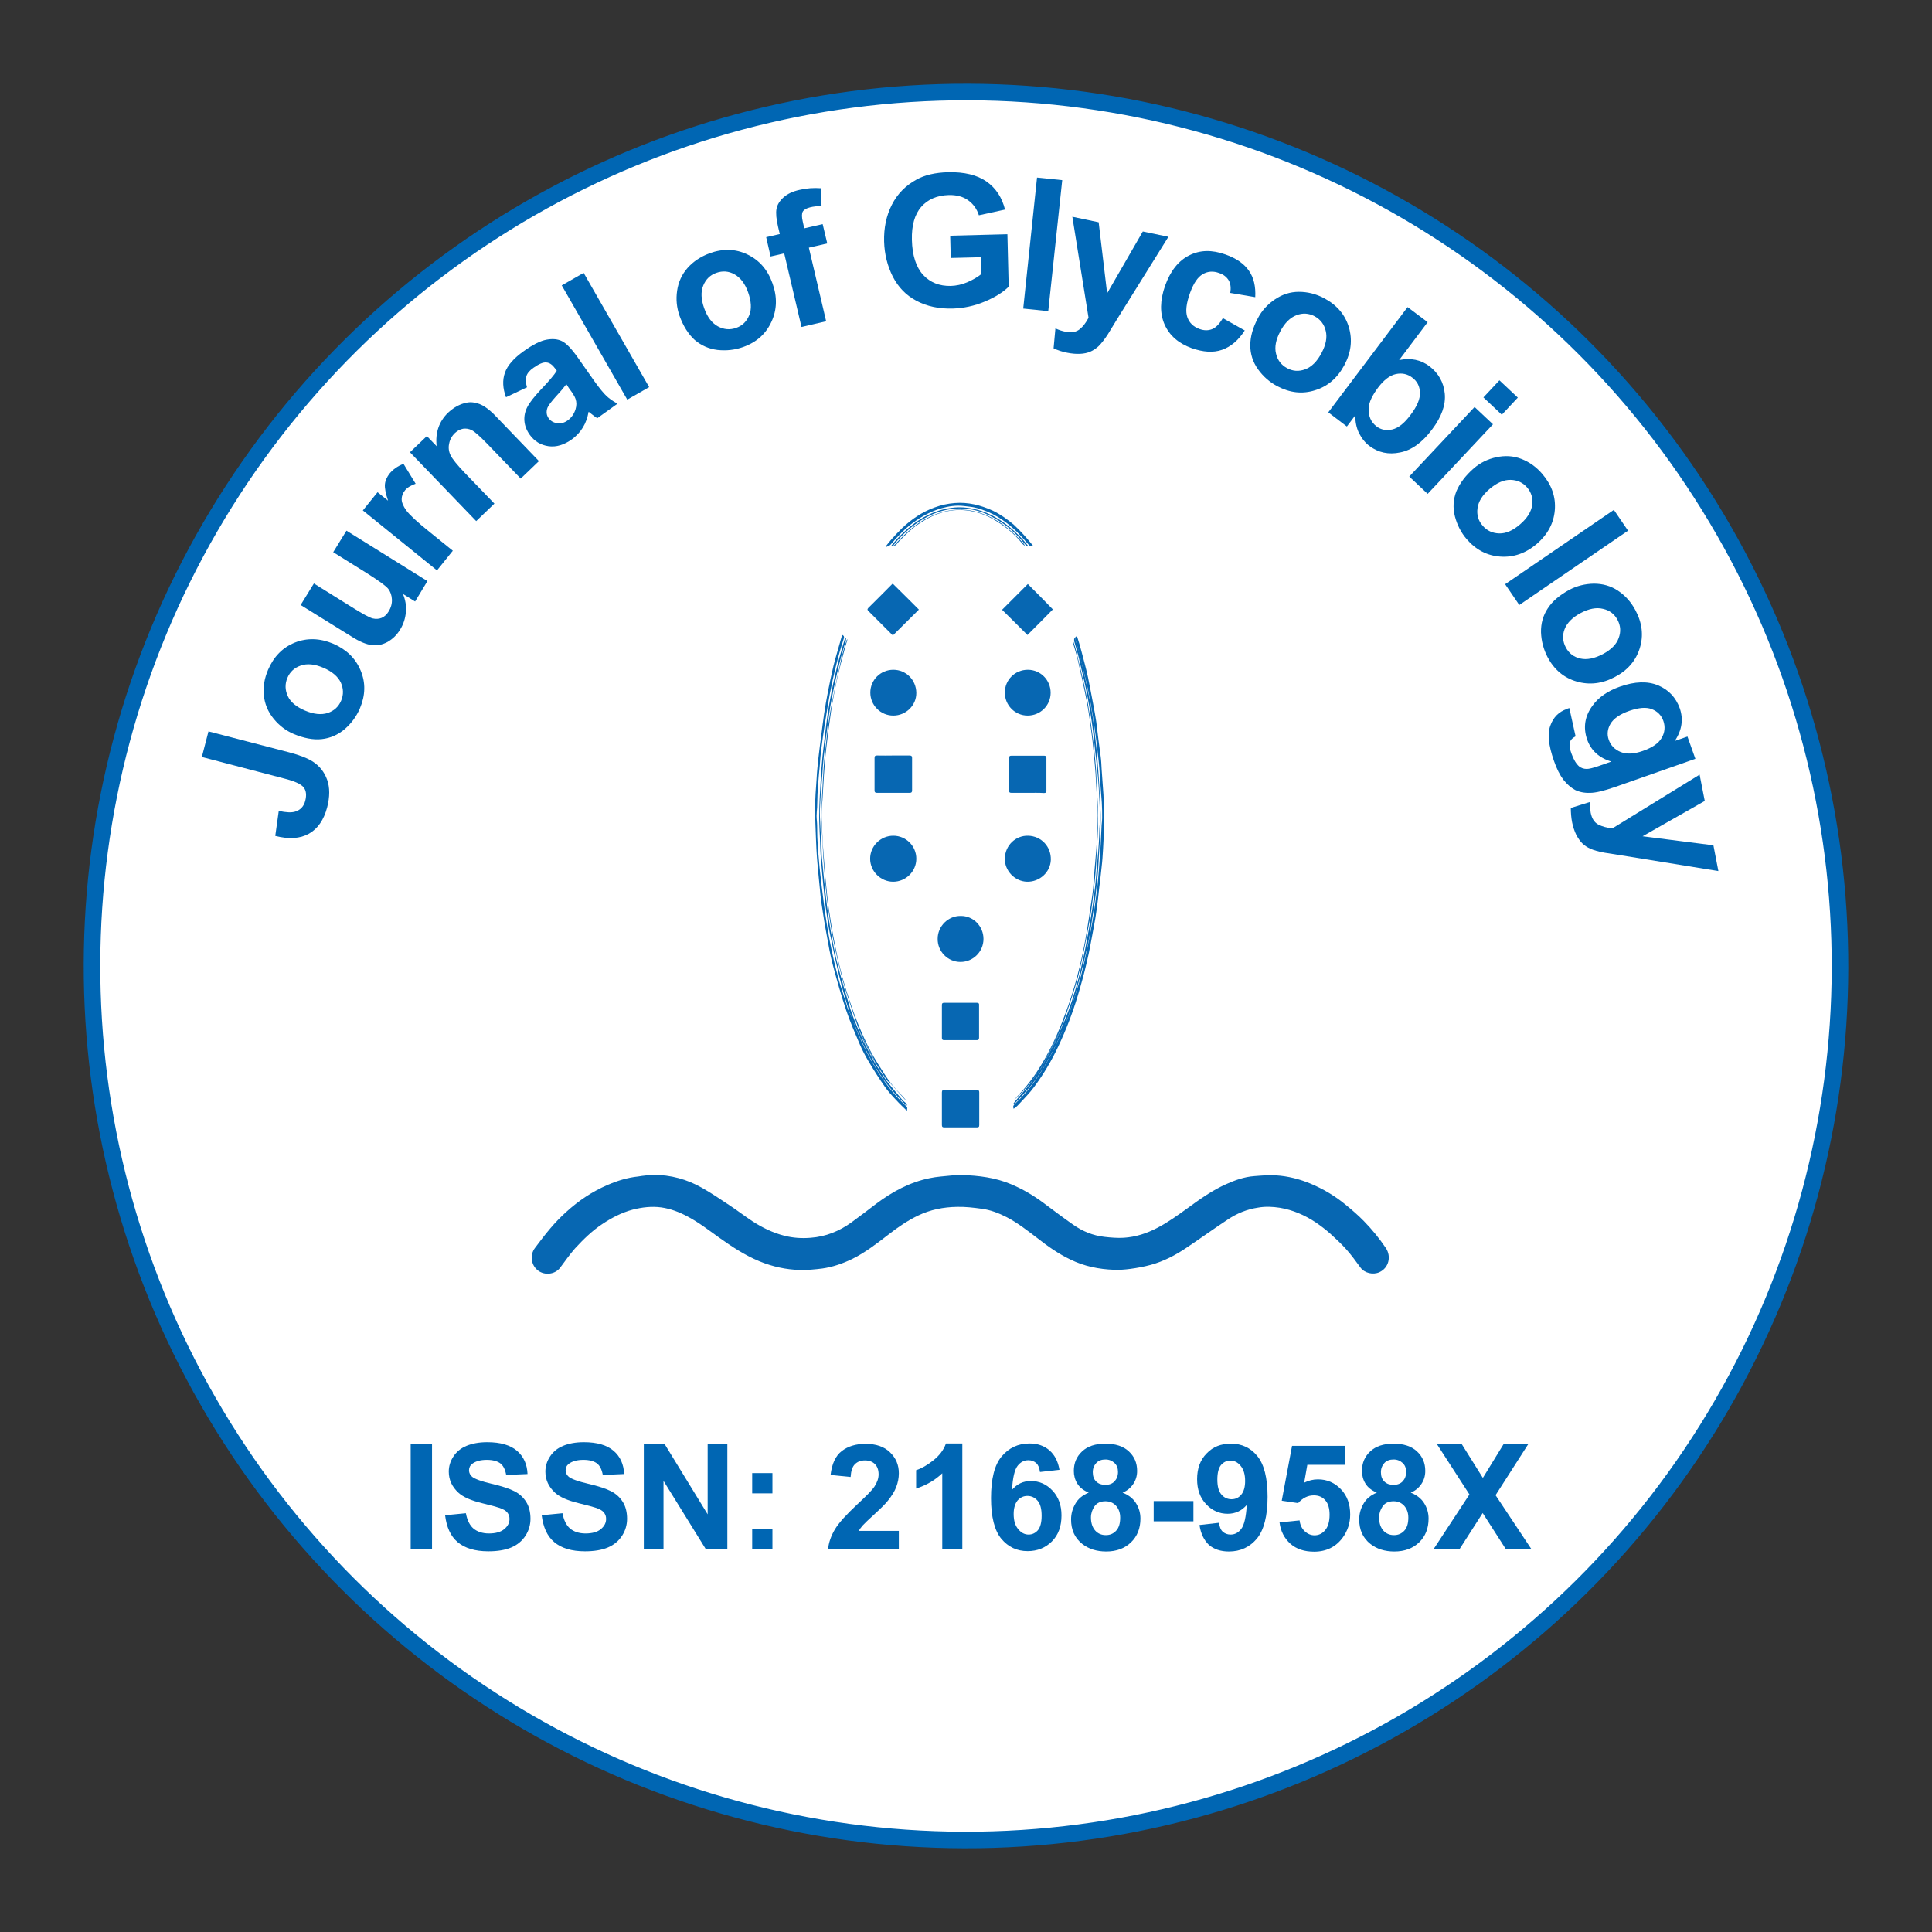 <?xml version="1.0" encoding="utf-8"?>
<!-- Generator: Adobe Illustrator 23.0.3, SVG Export Plug-In . SVG Version: 6.00 Build 0)  -->
<svg version="1.1" id="Layer_1" xmlns="http://www.w3.org/2000/svg" xmlns:xlink="http://www.w3.org/1999/xlink" x="0px" y="0px"
	 viewBox="0 0 105 105" style="enable-background:new 0 0 105 105;" xml:space="preserve">
<rect x="0" y="0" width="105" height="105" fill="#333333" stroke="none"/>
<style type="text/css">
	.st0{fill:#FFFFFF;stroke:#0066B3;stroke-width:0.9;stroke-miterlimit:10;}
	.st1{fill:none;}
	.st2{fill:#0066B3;}
	.st3{fill-rule:evenodd;clip-rule:evenodd;fill:#0767B2;}
</style>
<ellipse transform="matrix(2.512565e-03 -1 1 2.512565e-03 -0.132 104.868)" class="st0" cx="52.5" cy="52.5" rx="47.5" ry="47.5"/>
<g>
	<path class="st1" d="M88.03,57.84c-2.95,19.62-21.25,33.13-40.87,30.18c-19.62-2.95-33.13-21.25-30.18-40.87
		c2.95-19.62,21.25-33.13,40.87-30.18C77.46,19.93,90.98,38.22,88.03,57.84z"/>
	<path class="st2" d="M10.97,41.14l0.36-1.39l4.39,1.14c0.57,0.15,1,0.32,1.28,0.5c0.37,0.24,0.63,0.57,0.78,0.99
		c0.15,0.42,0.15,0.92,0,1.5c-0.18,0.68-0.51,1.16-0.99,1.43c-0.48,0.27-1.09,0.31-1.83,0.12l0.19-1.36c0.4,0.09,0.7,0.1,0.89,0.04
		c0.29-0.09,0.47-0.28,0.55-0.59c0.08-0.31,0.05-0.56-0.09-0.73c-0.14-0.18-0.5-0.34-1.06-0.48L10.97,41.14z"/>
	<path class="st2" d="M15.96,39.89c-0.42-0.18-0.78-0.45-1.09-0.83c-0.3-0.37-0.48-0.79-0.53-1.26c-0.05-0.47,0.03-0.93,0.23-1.4
		c0.31-0.72,0.79-1.21,1.46-1.48c0.66-0.26,1.35-0.24,2.07,0.06c0.72,0.31,1.22,0.79,1.5,1.46c0.28,0.67,0.26,1.35-0.04,2.06
		c-0.19,0.44-0.46,0.81-0.83,1.13c-0.37,0.31-0.78,0.49-1.25,0.54C17.02,40.22,16.51,40.12,15.96,39.89z M16.58,38.62
		c0.47,0.2,0.88,0.24,1.23,0.13c0.35-0.12,0.59-0.34,0.73-0.67c0.14-0.33,0.13-0.66-0.02-0.99c-0.16-0.33-0.48-0.6-0.95-0.8
		c-0.47-0.2-0.87-0.24-1.22-0.12c-0.35,0.12-0.59,0.34-0.73,0.67c-0.14,0.33-0.13,0.66,0.02,0.99
		C15.79,38.16,16.11,38.42,16.58,38.62z"/>
	<path class="st2" d="M22.56,32.69l-0.66-0.41c0.13,0.31,0.19,0.63,0.16,0.98c-0.03,0.34-0.13,0.66-0.31,0.95
		c-0.18,0.3-0.41,0.52-0.69,0.68c-0.28,0.15-0.56,0.21-0.86,0.17c-0.3-0.04-0.66-0.19-1.07-0.45l-2.79-1.73l0.72-1.17l2.02,1.26
		c0.62,0.39,1.01,0.6,1.18,0.64c0.17,0.04,0.33,0.03,0.48-0.03c0.15-0.06,0.28-0.18,0.39-0.36c0.12-0.2,0.18-0.41,0.17-0.64
		c-0.01-0.23-0.08-0.42-0.2-0.58c-0.13-0.16-0.5-0.43-1.13-0.83l-1.86-1.16l0.72-1.17l4.4,2.74L22.56,32.69z"/>
	<path class="st2" d="M24.61,29.93L23.75,31l-4.03-3.26l0.8-0.99l0.57,0.46c-0.13-0.39-0.19-0.69-0.17-0.89
		c0.02-0.21,0.11-0.39,0.24-0.57c0.2-0.24,0.45-0.42,0.77-0.54l0.66,1.08c-0.26,0.09-0.46,0.21-0.58,0.36
		c-0.12,0.15-0.18,0.31-0.18,0.48c0,0.17,0.08,0.37,0.25,0.61c0.17,0.23,0.59,0.63,1.28,1.18L24.61,29.93z"/>
	<path class="st2" d="M29.29,25.06l-0.99,0.95l-1.84-1.91c-0.39-0.4-0.66-0.64-0.82-0.72c-0.16-0.08-0.31-0.1-0.47-0.08
		c-0.16,0.03-0.3,0.1-0.44,0.23c-0.17,0.16-0.28,0.36-0.32,0.58c-0.05,0.22-0.02,0.44,0.08,0.64c0.1,0.2,0.35,0.51,0.75,0.93
		l1.63,1.69l-0.99,0.95l-3.6-3.74l0.92-0.88l0.53,0.55c-0.08-0.74,0.13-1.34,0.62-1.82c0.22-0.21,0.46-0.36,0.71-0.46
		c0.26-0.1,0.49-0.13,0.7-0.09c0.21,0.03,0.41,0.11,0.59,0.23c0.19,0.12,0.42,0.32,0.69,0.61L29.29,25.06z"/>
	<path class="st2" d="M28.64,21.05l-1.14,0.54c-0.18-0.49-0.2-0.93-0.06-1.33c0.14-0.4,0.48-0.79,1.03-1.18
		c0.5-0.36,0.91-0.56,1.24-0.62c0.33-0.06,0.61-0.03,0.83,0.08c0.23,0.11,0.52,0.41,0.86,0.89l0.92,1.31
		c0.27,0.37,0.48,0.63,0.64,0.78c0.16,0.15,0.36,0.29,0.6,0.42l-1.1,0.79c-0.08-0.05-0.2-0.14-0.34-0.25
		c-0.06-0.05-0.11-0.09-0.13-0.1c-0.06,0.32-0.16,0.61-0.31,0.85c-0.15,0.25-0.35,0.46-0.59,0.64c-0.43,0.31-0.86,0.44-1.28,0.38
		c-0.42-0.06-0.76-0.26-1.02-0.62c-0.17-0.24-0.27-0.49-0.29-0.76c-0.02-0.27,0.04-0.53,0.17-0.77c0.13-0.25,0.37-0.54,0.7-0.9
		c0.45-0.47,0.75-0.82,0.89-1.05l-0.08-0.11c-0.15-0.21-0.31-0.33-0.49-0.34c-0.17-0.02-0.4,0.08-0.7,0.29
		c-0.2,0.14-0.33,0.29-0.38,0.45C28.56,20.6,28.57,20.8,28.64,21.05z M30.78,20.88c-0.11,0.15-0.29,0.37-0.56,0.66
		c-0.26,0.29-0.42,0.5-0.47,0.63c-0.07,0.21-0.05,0.39,0.06,0.55c0.11,0.16,0.27,0.25,0.47,0.28c0.2,0.03,0.39-0.02,0.57-0.15
		c0.2-0.14,0.35-0.35,0.43-0.61c0.06-0.2,0.06-0.38,0-0.56c-0.04-0.12-0.15-0.31-0.35-0.57L30.78,20.88z"/>
	<path class="st2" d="M34.09,21.72l-3.56-6.21l1.19-0.68l3.56,6.21L34.09,21.72z"/>
	<path class="st2" d="M36.93,17.16c-0.15-0.43-0.2-0.88-0.13-1.36c0.07-0.48,0.26-0.89,0.57-1.24c0.31-0.35,0.71-0.61,1.18-0.79
		c0.74-0.27,1.43-0.25,2.07,0.06c0.65,0.31,1.1,0.83,1.36,1.56c0.27,0.74,0.25,1.44-0.05,2.09c-0.3,0.66-0.81,1.12-1.54,1.38
		c-0.45,0.16-0.91,0.21-1.39,0.16c-0.48-0.06-0.89-0.24-1.25-0.55C37.41,18.16,37.13,17.72,36.93,17.16z M38.27,16.75
		c0.17,0.48,0.42,0.81,0.75,0.99c0.32,0.17,0.65,0.2,0.99,0.08s0.57-0.35,0.71-0.69c0.14-0.34,0.11-0.75-0.06-1.24
		c-0.17-0.48-0.42-0.8-0.74-0.98c-0.32-0.18-0.65-0.2-0.99-0.08c-0.34,0.12-0.57,0.35-0.71,0.69C38.08,15.86,38.1,16.27,38.27,16.75
		z"/>
	<path class="st2" d="M41.64,12.89l0.74-0.17l-0.09-0.38c-0.1-0.43-0.13-0.75-0.09-0.98c0.04-0.23,0.17-0.44,0.38-0.63
		c0.21-0.19,0.5-0.33,0.87-0.41c0.38-0.09,0.77-0.12,1.16-0.09l0.04,0.97c-0.22,0-0.44,0.02-0.63,0.07
		c-0.19,0.05-0.32,0.12-0.39,0.23c-0.06,0.11-0.06,0.29,0,0.55l0.08,0.36l1-0.23l0.25,1.05l-1,0.23l0.94,4l-1.34,0.31l-0.94-4
		l-0.74,0.17L41.64,12.89z"/>
	<path class="st2" d="M51.67,14.02l-0.03-1.21l3.11-0.08l0.07,2.85c-0.3,0.3-0.73,0.57-1.3,0.81c-0.57,0.24-1.15,0.36-1.74,0.38
		c-0.75,0.02-1.4-0.12-1.97-0.42c-0.57-0.3-0.99-0.74-1.29-1.32c-0.29-0.58-0.45-1.21-0.47-1.9c-0.02-0.74,0.12-1.41,0.42-2
		c0.3-0.59,0.74-1.04,1.34-1.37c0.45-0.25,1.02-0.38,1.71-0.4c0.89-0.02,1.59,0.15,2.1,0.51c0.51,0.36,0.84,0.87,1,1.52L53.2,11.7
		c-0.11-0.35-0.31-0.62-0.59-0.82c-0.28-0.2-0.63-0.29-1.05-0.28c-0.63,0.02-1.13,0.23-1.49,0.64c-0.36,0.41-0.53,1.01-0.51,1.8
		c0.02,0.85,0.23,1.48,0.61,1.9c0.39,0.42,0.89,0.61,1.5,0.6c0.3-0.01,0.6-0.07,0.9-0.2c0.3-0.13,0.56-0.28,0.77-0.45l-0.02-0.91
		L51.67,14.02z"/>
	<path class="st2" d="M55.61,16.77l0.75-7.12l1.37,0.14l-0.76,7.12L55.61,16.77z"/>
	<path class="st2" d="M58.28,11.78l1.43,0.3l0.46,3.86l1.94-3.36l1.39,0.29l-2.81,4.51l-0.5,0.82c-0.18,0.27-0.34,0.47-0.48,0.61
		c-0.14,0.13-0.29,0.23-0.45,0.3c-0.16,0.07-0.35,0.11-0.56,0.12c-0.21,0.01-0.45-0.01-0.7-0.06c-0.26-0.05-0.51-0.13-0.74-0.24
		l0.1-1.08c0.2,0.09,0.39,0.15,0.56,0.18c0.31,0.06,0.56,0.02,0.75-0.13c0.19-0.15,0.35-0.36,0.49-0.63L58.28,11.78z"/>
	<path class="st2" d="M68.22,16.15l-1.36-0.23c0.05-0.27,0.02-0.5-0.08-0.68c-0.11-0.18-0.28-0.32-0.52-0.4
		c-0.32-0.12-0.62-0.1-0.89,0.06c-0.27,0.15-0.5,0.49-0.69,1.01c-0.21,0.58-0.26,1.02-0.15,1.33c0.11,0.31,0.33,0.52,0.66,0.64
		c0.25,0.09,0.47,0.09,0.68,0.01c0.21-0.08,0.4-0.28,0.59-0.6l1.19,0.67c-0.34,0.53-0.75,0.88-1.23,1.05s-1.03,0.13-1.66-0.09
		c-0.71-0.26-1.2-0.68-1.47-1.29c-0.26-0.6-0.25-1.3,0.03-2.1c0.29-0.81,0.73-1.36,1.31-1.65c0.59-0.3,1.24-0.31,1.97-0.05
		c0.6,0.21,1.02,0.51,1.28,0.89C68.14,15.09,68.25,15.57,68.22,16.15z"/>
	<path class="st2" d="M68.37,17.28c0.21-0.4,0.52-0.74,0.92-1.01c0.4-0.27,0.83-0.41,1.3-0.41c0.47,0,0.93,0.11,1.38,0.35
		c0.69,0.37,1.14,0.9,1.34,1.58c0.2,0.69,0.12,1.37-0.25,2.06c-0.37,0.69-0.9,1.15-1.59,1.36c-0.69,0.22-1.37,0.14-2.05-0.22
		c-0.42-0.22-0.77-0.53-1.05-0.92c-0.28-0.39-0.42-0.83-0.42-1.3C67.95,18.3,68.09,17.8,68.37,17.28z M69.58,18.01
		c-0.24,0.45-0.32,0.86-0.23,1.21c0.08,0.36,0.29,0.62,0.6,0.79c0.32,0.17,0.64,0.19,0.99,0.06c0.34-0.13,0.64-0.42,0.88-0.88
		c0.24-0.45,0.32-0.85,0.23-1.21c-0.08-0.35-0.29-0.62-0.6-0.79c-0.32-0.17-0.65-0.19-0.99-0.06S69.82,17.55,69.58,18.01z"/>
	<path class="st2" d="M72.19,22.41l4.31-5.72l1.09,0.82l-1.55,2.06c0.63-0.13,1.17-0.02,1.64,0.33c0.5,0.38,0.78,0.88,0.84,1.49
		c0.06,0.61-0.17,1.26-0.69,1.95c-0.53,0.71-1.11,1.13-1.74,1.25c-0.62,0.13-1.18,0.01-1.66-0.35c-0.24-0.18-0.42-0.41-0.57-0.7
		c-0.14-0.29-0.21-0.62-0.2-0.97l-0.46,0.61L72.19,22.41z M74.9,21.06c-0.32,0.43-0.5,0.8-0.51,1.11c-0.03,0.43,0.11,0.77,0.43,1.01
		c0.24,0.18,0.52,0.23,0.85,0.16c0.33-0.08,0.66-0.34,0.99-0.79c0.36-0.47,0.53-0.88,0.51-1.22c-0.01-0.34-0.15-0.61-0.42-0.81
		c-0.26-0.2-0.56-0.26-0.89-0.19C75.54,20.4,75.21,20.65,74.9,21.06z"/>
	<path class="st2" d="M76.59,25.9l3.55-3.78l1,0.94l-3.55,3.78L76.59,25.9z M80.62,21.6l0.87-0.93l1,0.94l-0.87,0.93L80.62,21.6z"/>
	<path class="st2" d="M80.1,25.45c0.35-0.3,0.75-0.5,1.22-0.6s0.92-0.08,1.36,0.09c0.44,0.17,0.82,0.44,1.15,0.83
		c0.51,0.6,0.73,1.25,0.67,1.96c-0.06,0.71-0.39,1.32-0.98,1.83c-0.6,0.51-1.26,0.74-1.98,0.69c-0.72-0.05-1.33-0.37-1.83-0.95
		c-0.31-0.36-0.52-0.78-0.64-1.24c-0.12-0.47-0.09-0.92,0.08-1.36C79.34,26.26,79.65,25.84,80.1,25.45z M80.96,26.57
		c-0.39,0.33-0.61,0.68-0.66,1.05c-0.05,0.36,0.04,0.68,0.28,0.95c0.23,0.27,0.53,0.41,0.9,0.42c0.37,0.01,0.75-0.16,1.14-0.5
		c0.38-0.33,0.6-0.68,0.65-1.04c0.05-0.36-0.04-0.68-0.27-0.95c-0.23-0.27-0.53-0.41-0.9-0.42C81.73,26.07,81.35,26.24,80.96,26.57z
		"/>
	<path class="st2" d="M81.8,31.75l5.91-4.04l0.77,1.13l-5.91,4.04L81.8,31.75z"/>
	<path class="st2" d="M85.3,32.05c0.4-0.21,0.84-0.32,1.32-0.33c0.48,0,0.92,0.12,1.31,0.38c0.39,0.26,0.71,0.61,0.95,1.06
		c0.37,0.69,0.45,1.38,0.24,2.06c-0.21,0.68-0.66,1.21-1.35,1.57c-0.69,0.37-1.39,0.45-2.08,0.25c-0.69-0.2-1.22-0.64-1.58-1.32
		c-0.22-0.42-0.34-0.87-0.36-1.35c-0.01-0.48,0.11-0.92,0.37-1.31C84.38,32.66,84.78,32.33,85.3,32.05z M85.9,33.32
		c-0.45,0.24-0.74,0.54-0.87,0.88s-0.1,0.67,0.07,0.99c0.17,0.32,0.43,0.52,0.79,0.6c0.35,0.08,0.76,0,1.22-0.24
		c0.45-0.24,0.74-0.53,0.86-0.87c0.13-0.34,0.11-0.67-0.06-0.99c-0.17-0.32-0.43-0.52-0.79-0.6C86.76,33,86.35,33.08,85.9,33.32z"/>
	<path class="st2" d="M85.29,38.48l0.34,1.54c-0.16,0.08-0.26,0.18-0.3,0.29c-0.05,0.16-0.03,0.37,0.07,0.63
		c0.12,0.34,0.26,0.57,0.42,0.71c0.11,0.09,0.25,0.14,0.42,0.14c0.12,0,0.33-0.05,0.62-0.15l0.71-0.25c-0.66-0.2-1.1-0.6-1.31-1.19
		c-0.23-0.66-0.13-1.28,0.29-1.85c0.33-0.46,0.83-0.8,1.48-1.03c0.82-0.29,1.52-0.31,2.09-0.07c0.57,0.24,0.96,0.66,1.17,1.24
		c0.21,0.6,0.12,1.2-0.27,1.78l0.69-0.24l0.43,1.21l-4.39,1.54c-0.58,0.2-1.03,0.31-1.34,0.31c-0.32,0.01-0.59-0.05-0.81-0.16
		c-0.22-0.12-0.43-0.3-0.63-0.55c-0.19-0.25-0.37-0.6-0.52-1.04c-0.29-0.83-0.36-1.47-0.19-1.91c0.16-0.45,0.46-0.75,0.9-0.9
		C85.17,38.52,85.22,38.5,85.29,38.48z M88.56,38.63c-0.52,0.18-0.86,0.42-1.03,0.7c-0.17,0.29-0.2,0.58-0.1,0.87
		c0.11,0.32,0.33,0.54,0.65,0.67s0.73,0.11,1.21-0.06c0.51-0.18,0.85-0.41,1.02-0.71c0.17-0.29,0.2-0.6,0.09-0.92
		c-0.11-0.31-0.32-0.52-0.63-0.64S89.06,38.46,88.56,38.63z"/>
	<path class="st2" d="M92.37,42.1l0.28,1.43l-3.38,1.92l3.85,0.49l0.27,1.4l-5.25-0.85l-0.95-0.15c-0.32-0.06-0.57-0.13-0.75-0.21
		c-0.18-0.08-0.33-0.18-0.45-0.3c-0.12-0.12-0.23-0.28-0.33-0.47c-0.09-0.19-0.17-0.42-0.22-0.67c-0.05-0.26-0.07-0.52-0.07-0.78
		l1.03-0.32c0,0.22,0.02,0.41,0.05,0.58c0.06,0.31,0.2,0.53,0.41,0.64s0.47,0.18,0.77,0.21L92.37,42.1z"/>
</g>
<g>
	<path class="st2" d="M22.32,84.21v-5.73h1.16v5.73H22.32z"/>
	<path class="st2" d="M24.19,82.35l1.13-0.11c0.07,0.38,0.21,0.66,0.41,0.83s0.49,0.27,0.84,0.27c0.37,0,0.65-0.08,0.84-0.24
		s0.28-0.34,0.28-0.55c0-0.14-0.04-0.25-0.12-0.35s-0.22-0.18-0.42-0.25c-0.14-0.05-0.44-0.13-0.93-0.25
		c-0.62-0.15-1.05-0.34-1.3-0.57c-0.35-0.32-0.53-0.7-0.53-1.15c0-0.29,0.08-0.56,0.25-0.82s0.4-0.45,0.71-0.58s0.69-0.2,1.13-0.2
		c0.72,0,1.26,0.16,1.62,0.47s0.55,0.74,0.57,1.26l-1.16,0.05c-0.05-0.29-0.16-0.51-0.32-0.63s-0.41-0.19-0.73-0.19
		c-0.34,0-0.6,0.07-0.79,0.21c-0.12,0.09-0.18,0.21-0.18,0.36c0,0.14,0.06,0.25,0.17,0.35c0.15,0.12,0.5,0.25,1.06,0.38
		s0.98,0.27,1.25,0.41s0.48,0.34,0.63,0.58s0.23,0.55,0.23,0.91c0,0.33-0.09,0.64-0.27,0.92s-0.44,0.5-0.77,0.64
		s-0.75,0.21-1.25,0.21c-0.72,0-1.28-0.17-1.67-0.5S24.27,82.99,24.19,82.35z"/>
	<path class="st2" d="M29.44,82.35l1.13-0.11c0.07,0.38,0.21,0.66,0.41,0.83s0.49,0.27,0.84,0.27c0.37,0,0.65-0.08,0.84-0.24
		s0.28-0.34,0.28-0.55c0-0.14-0.04-0.25-0.12-0.35s-0.22-0.18-0.42-0.25c-0.14-0.05-0.44-0.13-0.93-0.25
		c-0.62-0.15-1.05-0.34-1.3-0.57c-0.35-0.32-0.53-0.7-0.53-1.15c0-0.29,0.08-0.56,0.25-0.82s0.4-0.45,0.71-0.58s0.69-0.2,1.13-0.2
		c0.72,0,1.26,0.16,1.62,0.47s0.55,0.74,0.57,1.26l-1.16,0.05c-0.05-0.29-0.16-0.51-0.32-0.63s-0.41-0.19-0.73-0.19
		c-0.34,0-0.6,0.07-0.79,0.21c-0.12,0.09-0.18,0.21-0.18,0.36c0,0.14,0.06,0.25,0.17,0.35c0.15,0.12,0.5,0.25,1.06,0.38
		s0.98,0.27,1.25,0.41s0.48,0.34,0.63,0.58s0.23,0.55,0.23,0.91c0,0.33-0.09,0.64-0.27,0.92s-0.44,0.5-0.77,0.64
		s-0.75,0.21-1.25,0.21c-0.72,0-1.28-0.17-1.67-0.5S29.52,82.99,29.44,82.35z"/>
	<path class="st2" d="M34.99,84.21v-5.73h1.13l2.34,3.82v-3.82h1.07v5.73h-1.16l-2.31-3.73v3.73H34.99z"/>
	<path class="st2" d="M40.88,81.16v-1.1h1.1v1.1H40.88z M40.88,84.21v-1.1h1.1v1.1H40.88z"/>
	<path class="st2" d="M48.85,83.19v1.02H45c0.04-0.39,0.17-0.75,0.38-1.1s0.62-0.8,1.23-1.37c0.5-0.46,0.8-0.77,0.91-0.94
		c0.15-0.23,0.23-0.45,0.23-0.67c0-0.25-0.07-0.43-0.2-0.56s-0.31-0.2-0.54-0.2c-0.23,0-0.41,0.07-0.55,0.21s-0.21,0.37-0.23,0.69
		l-1.09-0.11c0.07-0.6,0.27-1.04,0.61-1.3s0.77-0.39,1.29-0.39c0.57,0,1.01,0.15,1.33,0.46s0.48,0.68,0.48,1.14
		c0,0.26-0.05,0.5-0.14,0.74s-0.24,0.48-0.44,0.73c-0.13,0.17-0.37,0.41-0.72,0.73s-0.57,0.53-0.66,0.63s-0.17,0.21-0.22,0.3H48.85z
		"/>
	<path class="st2" d="M52.31,84.21h-1.1v-4.14c-0.4,0.38-0.87,0.65-1.42,0.83v-1c0.29-0.09,0.6-0.27,0.93-0.53s0.57-0.57,0.69-0.92
		h0.89V84.21z"/>
	<path class="st2" d="M57.58,79.88L56.52,80c-0.03-0.22-0.09-0.38-0.2-0.48s-0.25-0.16-0.43-0.16c-0.23,0-0.43,0.1-0.59,0.31
		s-0.26,0.64-0.3,1.3c0.27-0.32,0.61-0.48,1.02-0.48c0.46,0,0.85,0.17,1.18,0.52c0.33,0.35,0.49,0.8,0.49,1.35
		c0,0.59-0.17,1.06-0.52,1.41s-0.79,0.53-1.32,0.53c-0.58,0-1.05-0.22-1.43-0.67c-0.37-0.45-0.56-1.19-0.56-2.21
		c0-1.05,0.19-1.81,0.58-2.27c0.39-0.46,0.89-0.7,1.51-0.7c0.43,0,0.79,0.12,1.08,0.37S57.5,79.42,57.58,79.88z M55.09,82.28
		c0,0.36,0.08,0.63,0.25,0.83s0.35,0.29,0.56,0.29c0.2,0,0.37-0.08,0.51-0.24c0.13-0.16,0.2-0.42,0.2-0.78
		c0-0.37-0.07-0.65-0.22-0.82c-0.15-0.17-0.33-0.26-0.55-0.26c-0.21,0-0.39,0.08-0.54,0.25C55.17,81.71,55.09,81.96,55.09,82.28z"/>
	<path class="st2" d="M59.17,81.12c-0.29-0.12-0.49-0.28-0.62-0.49s-0.19-0.44-0.19-0.69c0-0.43,0.15-0.78,0.45-1.06
		c0.3-0.28,0.72-0.42,1.27-0.42c0.54,0,0.97,0.14,1.27,0.42s0.45,0.63,0.45,1.06c0,0.27-0.07,0.5-0.21,0.71
		c-0.14,0.21-0.33,0.37-0.58,0.47c0.32,0.13,0.56,0.31,0.72,0.56c0.16,0.25,0.25,0.53,0.25,0.85c0,0.53-0.17,0.96-0.51,1.29
		c-0.34,0.33-0.79,0.5-1.35,0.5c-0.52,0-0.96-0.14-1.3-0.41c-0.41-0.32-0.61-0.77-0.61-1.33c0-0.31,0.08-0.59,0.23-0.85
		C58.59,81.46,58.83,81.26,59.17,81.12z M59.29,82.47c0,0.3,0.08,0.54,0.23,0.71c0.15,0.17,0.35,0.25,0.58,0.25
		c0.23,0,0.41-0.08,0.56-0.24s0.22-0.4,0.22-0.71c0-0.27-0.08-0.48-0.23-0.65c-0.15-0.16-0.34-0.24-0.57-0.24
		c-0.27,0-0.47,0.09-0.6,0.28C59.36,82.05,59.29,82.25,59.29,82.47z M59.39,80.01c0,0.22,0.06,0.39,0.19,0.51
		c0.12,0.12,0.29,0.18,0.49,0.18s0.38-0.06,0.5-0.19s0.19-0.29,0.19-0.51c0-0.21-0.06-0.37-0.19-0.49
		c-0.13-0.12-0.29-0.19-0.49-0.19c-0.21,0-0.38,0.06-0.5,0.19S59.39,79.81,59.39,80.01z"/>
	<path class="st2" d="M62.7,82.68v-1.1h2.16v1.1H62.7z"/>
	<path class="st2" d="M65.19,82.88l1.06-0.12c0.03,0.22,0.09,0.38,0.2,0.48s0.25,0.16,0.43,0.16c0.23,0,0.42-0.1,0.58-0.31
		c0.16-0.21,0.26-0.64,0.3-1.3c-0.28,0.32-0.62,0.48-1.04,0.48c-0.45,0-0.84-0.17-1.17-0.52c-0.33-0.35-0.49-0.8-0.49-1.36
		c0-0.58,0.17-1.05,0.52-1.4c0.34-0.36,0.78-0.53,1.32-0.53c0.58,0,1.06,0.22,1.43,0.67c0.37,0.45,0.56,1.19,0.56,2.22
		c0,1.05-0.2,1.8-0.58,2.27c-0.39,0.46-0.89,0.7-1.52,0.7c-0.45,0-0.81-0.12-1.09-0.36C65.44,83.71,65.26,83.36,65.19,82.88z
		 M67.67,80.49c0-0.35-0.08-0.63-0.24-0.82c-0.16-0.2-0.35-0.29-0.56-0.29c-0.2,0-0.37,0.08-0.51,0.24c-0.13,0.16-0.2,0.42-0.2,0.79
		c0,0.37,0.07,0.64,0.22,0.81c0.14,0.17,0.33,0.26,0.55,0.26c0.21,0,0.39-0.08,0.53-0.25S67.67,80.81,67.67,80.49z"/>
	<path class="st2" d="M69.54,82.74l1.09-0.11c0.03,0.25,0.12,0.44,0.28,0.59c0.15,0.14,0.33,0.22,0.53,0.22
		c0.23,0,0.42-0.09,0.58-0.28c0.16-0.19,0.24-0.47,0.24-0.84c0-0.35-0.08-0.62-0.24-0.79c-0.16-0.18-0.36-0.26-0.62-0.26
		c-0.32,0-0.6,0.14-0.85,0.42l-0.89-0.13l0.56-2.98h2.9v1.03h-2.07l-0.17,0.97c0.24-0.12,0.49-0.18,0.75-0.18
		c0.49,0,0.9,0.18,1.24,0.53c0.34,0.35,0.51,0.81,0.51,1.38c0,0.47-0.14,0.89-0.41,1.26c-0.37,0.5-0.89,0.76-1.55,0.76
		c-0.53,0-0.96-0.14-1.29-0.43C69.8,83.6,69.6,83.22,69.54,82.74z"/>
	<path class="st2" d="M74.83,81.12c-0.29-0.12-0.49-0.28-0.62-0.49s-0.19-0.44-0.19-0.69c0-0.43,0.15-0.78,0.45-1.06
		c0.3-0.28,0.72-0.42,1.27-0.42c0.54,0,0.97,0.14,1.27,0.42s0.45,0.63,0.45,1.06c0,0.27-0.07,0.5-0.21,0.71
		c-0.14,0.21-0.33,0.37-0.58,0.47c0.32,0.13,0.56,0.31,0.72,0.56c0.16,0.25,0.25,0.53,0.25,0.85c0,0.53-0.17,0.96-0.51,1.29
		c-0.34,0.33-0.79,0.5-1.35,0.5c-0.52,0-0.96-0.14-1.3-0.41c-0.41-0.32-0.61-0.77-0.61-1.33c0-0.31,0.08-0.59,0.23-0.85
		C74.25,81.46,74.49,81.26,74.83,81.12z M74.95,82.47c0,0.3,0.08,0.54,0.23,0.71c0.15,0.17,0.35,0.25,0.58,0.25
		c0.23,0,0.41-0.08,0.56-0.24s0.22-0.4,0.22-0.71c0-0.27-0.08-0.48-0.23-0.65c-0.15-0.16-0.34-0.24-0.57-0.24
		c-0.27,0-0.47,0.09-0.6,0.28C75.02,82.05,74.95,82.25,74.95,82.47z M75.05,80.01c0,0.22,0.06,0.39,0.19,0.51
		c0.12,0.12,0.29,0.18,0.49,0.18s0.38-0.06,0.5-0.19s0.19-0.29,0.19-0.51c0-0.21-0.06-0.37-0.19-0.49
		c-0.13-0.12-0.29-0.19-0.49-0.19c-0.21,0-0.38,0.06-0.5,0.19S75.05,79.81,75.05,80.01z"/>
	<path class="st2" d="M77.9,84.21l1.96-2.99l-1.77-2.74h1.35l1.15,1.84l1.13-1.84h1.34l-1.78,2.78l1.96,2.95h-1.39l-1.27-1.98
		l-1.27,1.98H77.9z"/>
</g>
<g>
</g>
<g>
	<path class="st3" d="M35.5,63.85c0.95,0,1.84,0.24,2.66,0.71c0.52,0.29,1.01,0.63,1.51,0.96c0.41,0.27,0.81,0.58,1.22,0.85
		c0.54,0.35,1.11,0.63,1.74,0.79c0.47,0.12,0.95,0.15,1.43,0.11c0.82-0.06,1.56-0.36,2.22-0.84c0.45-0.33,0.89-0.66,1.33-1
		c0.88-0.66,1.83-1.18,2.92-1.4c0.37-0.08,0.76-0.1,1.13-0.14c0.2-0.02,0.41-0.04,0.62-0.03c0.92,0.03,1.82,0.14,2.67,0.5
		c0.62,0.26,1.2,0.6,1.74,1c0.55,0.41,1.09,0.82,1.65,1.21c0.5,0.35,1.06,0.58,1.68,0.65c0.35,0.04,0.7,0.07,1.05,0.05
		c0.65-0.04,1.26-0.24,1.83-0.54c0.58-0.3,1.1-0.68,1.63-1.06c0.67-0.49,1.34-0.97,2.1-1.31c0.49-0.22,0.99-0.4,1.53-0.44
		c0.4-0.03,0.8-0.07,1.2-0.04c0.64,0.04,1.27,0.2,1.87,0.45c0.69,0.29,1.33,0.67,1.91,1.15c0.34,0.28,0.68,0.57,0.99,0.89
		c0.44,0.45,0.84,0.94,1.19,1.46c0.31,0.47,0.15,1.08-0.35,1.31c-0.35,0.16-0.81,0.05-1.03-0.25c-0.25-0.34-0.5-0.69-0.78-1
		c-0.27-0.3-0.57-0.58-0.87-0.85c-0.25-0.22-0.51-0.42-0.79-0.61c-0.59-0.39-1.23-0.67-1.94-0.79c-0.39-0.06-0.78-0.08-1.18-0.01
		c-0.61,0.09-1.17,0.32-1.67,0.66c-0.76,0.5-1.49,1.03-2.24,1.53c-0.59,0.4-1.23,0.73-1.92,0.92c-0.37,0.1-0.74,0.17-1.12,0.22
		c-0.29,0.04-0.59,0.06-0.88,0.05c-0.83-0.03-1.63-0.19-2.38-0.56c-0.65-0.31-1.23-0.72-1.79-1.16c-0.54-0.41-1.07-0.83-1.67-1.14
		c-0.43-0.22-0.89-0.4-1.38-0.46c-0.43-0.06-0.87-0.11-1.31-0.1c-0.74,0.01-1.46,0.15-2.14,0.48c-0.56,0.27-1.07,0.62-1.56,1
		c-0.64,0.49-1.27,0.99-2,1.35c-0.52,0.25-1.06,0.44-1.63,0.52c-0.4,0.05-0.82,0.09-1.22,0.08c-0.75-0.02-1.48-0.18-2.19-0.47
		c-0.8-0.33-1.51-0.8-2.21-1.3c-0.56-0.4-1.1-0.82-1.71-1.14c-0.45-0.24-0.92-0.42-1.42-0.49c-0.52-0.07-1.04-0.01-1.55,0.12
		c-0.6,0.16-1.14,0.44-1.65,0.78c-0.56,0.37-1.04,0.84-1.49,1.33c-0.29,0.33-0.54,0.69-0.81,1.05c-0.25,0.33-0.74,0.42-1.11,0.21
		c-0.48-0.28-0.55-0.9-0.26-1.28c0.27-0.36,0.54-0.72,0.83-1.06c0.27-0.32,0.56-0.62,0.87-0.9c0.67-0.61,1.41-1.11,2.25-1.47
		c0.53-0.23,1.08-0.4,1.66-0.46C34.97,63.89,35.23,63.87,35.5,63.85z"/>
	<path class="st3" d="M48.55,45.42c0.69,0,1.25,0.56,1.25,1.25c0,0.69-0.57,1.25-1.26,1.25c-0.68,0-1.25-0.57-1.25-1.25
		C47.29,45.98,47.86,45.42,48.55,45.42z"/>
	<path class="st3" d="M55.88,45.42c0.71,0.02,1.25,0.59,1.23,1.31c-0.02,0.67-0.61,1.21-1.3,1.19c-0.67-0.02-1.22-0.61-1.2-1.27
		C54.63,45.94,55.2,45.4,55.88,45.42z"/>
	<path class="st3" d="M53.45,51.03c0,0.69-0.56,1.25-1.25,1.25c-0.69,0-1.25-0.57-1.24-1.26c0-0.68,0.57-1.25,1.25-1.24
		C52.9,49.77,53.45,50.34,53.45,51.03z"/>
	<path class="st3" d="M48.55,36.4c0.69,0,1.24,0.55,1.25,1.25c0.01,0.68-0.56,1.24-1.25,1.24c-0.69,0-1.25-0.56-1.25-1.25
		C47.3,36.95,47.86,36.4,48.55,36.4z"/>
	<path class="st3" d="M54.61,37.64c0-0.69,0.55-1.24,1.25-1.24c0.69,0,1.24,0.56,1.24,1.25c0,0.69-0.56,1.24-1.25,1.24
		C55.16,38.89,54.61,38.33,54.61,37.64z"/>
	<path class="st3" d="M53.21,55.51c0,0.3,0,0.59,0,0.89c0,0.09-0.03,0.13-0.12,0.13c-0.59,0-1.19,0-1.78,0
		c-0.08,0-0.12-0.03-0.12-0.12c0-0.6,0-1.19,0-1.79c0-0.09,0.03-0.12,0.12-0.12c0.6,0,1.19,0,1.79,0c0.09,0,0.12,0.04,0.11,0.13
		C53.21,54.92,53.21,55.22,53.21,55.51z"/>
	<path class="st3" d="M48.55,41.06c0.29,0,0.58,0,0.88,0c0.1,0,0.14,0.03,0.14,0.13c0,0.59,0,1.18,0,1.77
		c0,0.09-0.03,0.13-0.13,0.13c-0.59,0-1.18,0-1.77,0c-0.1,0-0.14-0.03-0.14-0.13c0-0.59,0-1.18,0-1.77c0-0.1,0.03-0.13,0.13-0.13
		C47.95,41.07,48.25,41.06,48.55,41.06z"/>
	<path class="st3" d="M55.86,31.74c0.45,0.45,0.92,0.92,1.36,1.38c-0.45,0.46-0.92,0.93-1.38,1.39c-0.45-0.45-0.92-0.92-1.38-1.37
		C54.93,32.67,55.4,32.2,55.86,31.74z"/>
	<path class="st3" d="M52.21,59.24c0.29,0,0.58,0,0.88,0c0.1,0,0.13,0.03,0.13,0.13c0,0.59,0,1.19,0,1.78c0,0.1-0.04,0.12-0.13,0.12
		c-0.59,0-1.18,0-1.77,0c-0.1,0-0.13-0.03-0.13-0.13c0-0.59,0-1.18,0-1.77c0-0.11,0.04-0.13,0.14-0.13
		C51.62,59.24,51.92,59.24,52.21,59.24z"/>
	<path class="st3" d="M55.86,43.09c-0.29,0-0.58,0-0.88,0c-0.11,0-0.14-0.03-0.14-0.14c0-0.58,0-1.17,0-1.75
		c0-0.1,0.03-0.13,0.13-0.13c0.59,0,1.18,0,1.77,0c0.09,0,0.13,0.03,0.13,0.12c0,0.59,0,1.18,0,1.77c0,0.1-0.03,0.14-0.13,0.14
		C56.45,43.08,56.15,43.09,55.86,43.09z"/>
	<path class="st3" d="M49.94,33.13c-0.46,0.46-0.93,0.92-1.41,1.4c-0.01-0.01-0.04-0.02-0.06-0.05c-0.42-0.42-0.84-0.84-1.27-1.27
		c-0.05-0.05-0.08-0.09-0.02-0.16c0.44-0.44,0.88-0.87,1.31-1.31c0.01-0.01,0.03-0.02,0.03-0.02C49,32.19,49.47,32.66,49.94,33.13z"
		/>
	<path class="st3" d="M46.34,55.42c0.11,0.28,0.21,0.57,0.33,0.85c0.29,0.67,0.63,1.32,1.02,1.94c0.41,0.65,0.88,1.25,1.44,1.79
		c0.02,0.02,0.05,0.05,0.07,0.07c0.12,0.1,0.12,0.1,0.09,0.3c-0.2-0.2-0.4-0.38-0.58-0.58c-0.22-0.23-0.44-0.47-0.62-0.73
		c-0.31-0.44-0.6-0.9-0.88-1.37c-0.18-0.3-0.35-0.62-0.49-0.95c-0.26-0.61-0.52-1.21-0.73-1.83c-0.27-0.8-0.5-1.62-0.72-2.44
		c-0.15-0.56-0.25-1.14-0.35-1.71c-0.1-0.52-0.18-1.05-0.26-1.58c-0.06-0.39-0.09-0.77-0.13-1.16c-0.05-0.47-0.09-0.94-0.13-1.41
		c-0.02-0.31-0.04-0.63-0.05-0.95c-0.02-0.57-0.05-1.14-0.05-1.71c0-0.54,0.04-1.07,0.08-1.61c0.02-0.39,0.06-0.77,0.1-1.15
		c0.04-0.4,0.1-0.79,0.15-1.18c0.05-0.41,0.1-0.82,0.16-1.22c0.06-0.4,0.13-0.81,0.21-1.21c0.09-0.47,0.19-0.93,0.3-1.4
		c0.11-0.45,0.25-0.88,0.37-1.33c0.03-0.12,0.07-0.23,0.1-0.35c0.1,0.05,0.12,0.1,0.09,0.2c-0.33,1-0.57,2.03-0.77,3.06
		c-0.1,0.54-0.18,1.09-0.27,1.64c-0.06,0.42-0.13,0.84-0.18,1.27c-0.04,0.29-0.06,0.58-0.08,0.87c-0.04,0.38-0.07,0.75-0.1,1.13
		c-0.01,0.16-0.02,0.32-0.03,0.48c-0.01,0.24-0.01,0.48-0.02,0.73c-0.01,0.15-0.03,0.3-0.03,0.46c0,0.18,0.03,0.36,0.03,0.53
		c0.01,0.27,0,0.55,0.02,0.82c0.03,0.48,0.06,0.95,0.11,1.43c0.07,0.7,0.16,1.4,0.25,2.1c0.17,1.3,0.41,2.59,0.75,3.86
		c0.14,0.52,0.32,1.04,0.48,1.55c0.01,0.02,0.01,0.04,0.01,0.06c0.02,0.05,0.03,0.1,0.05,0.15C46.19,55.04,46.27,55.23,46.34,55.42
		L46.34,55.42z"/>
	<path class="st3" d="M58.09,55.15c0.23-0.73,0.49-1.46,0.68-2.2c0.23-0.91,0.41-1.83,0.58-2.75c0.11-0.59,0.18-1.19,0.26-1.78
		c0.05-0.37,0.08-0.75,0.11-1.12c0.04-0.47,0.07-0.93,0.1-1.4c0.02-0.35,0.03-0.7,0.05-1.06c0.01-0.12,0.03-0.24,0.03-0.37
		c0-0.29,0-0.57-0.02-0.86c-0.02-0.35-0.06-0.7-0.08-1.05c-0.02-0.26-0.03-0.52-0.05-0.78c-0.03-0.31-0.06-0.63-0.1-0.94
		c-0.03-0.3-0.07-0.6-0.11-0.9c-0.05-0.37-0.1-0.74-0.16-1.11c-0.09-0.54-0.19-1.08-0.31-1.62c-0.15-0.66-0.32-1.32-0.49-1.98
		c-0.04-0.16-0.08-0.31-0.14-0.47c-0.03-0.09-0.01-0.15,0.09-0.19c0.09,0.28,0.18,0.57,0.25,0.85c0.12,0.46,0.25,0.92,0.35,1.39
		c0.11,0.52,0.2,1.04,0.3,1.55c0.05,0.29,0.11,0.58,0.15,0.87c0.04,0.3,0.07,0.61,0.11,0.91c0.04,0.33,0.09,0.65,0.13,0.98
		c0.03,0.22,0.04,0.45,0.05,0.67c0.03,0.47,0.07,0.93,0.1,1.4c0.02,0.31,0.02,0.62,0.03,0.92c0,0.3,0.01,0.6,0,0.89
		c-0.01,0.38-0.03,0.75-0.05,1.13c-0.02,0.34-0.04,0.67-0.08,1c-0.04,0.38-0.08,0.75-0.13,1.12c-0.04,0.38-0.08,0.75-0.13,1.12
		c-0.05,0.36-0.11,0.73-0.18,1.09c-0.12,0.62-0.22,1.24-0.37,1.85c-0.14,0.61-0.31,1.22-0.49,1.82c-0.28,0.93-0.63,1.84-1.05,2.73
		c-0.37,0.79-0.81,1.53-1.33,2.23c-0.25,0.34-0.56,0.64-0.85,0.96c-0.07,0.08-0.16,0.14-0.25,0.21c-0.05-0.11-0.02-0.19,0.06-0.26
		c0.52-0.49,0.96-1.03,1.35-1.63c0.46-0.71,0.85-1.45,1.18-2.23c0.04-0.1,0.09-0.21,0.13-0.31C57.92,55.61,58,55.38,58.09,55.15z"/>
	<path class="st3" d="M46.12,54.85c-0.02-0.05-0.03-0.1-0.05-0.15c-0.15-0.53-0.32-1.05-0.44-1.58c-0.19-0.78-0.36-1.56-0.52-2.35
		c-0.09-0.45-0.16-0.91-0.22-1.37c-0.06-0.41-0.1-0.83-0.14-1.24c-0.05-0.48-0.09-0.96-0.13-1.43c-0.03-0.33-0.04-0.66-0.05-0.99
		c-0.02-0.48-0.05-0.97-0.05-1.45c0.01-0.61,0.04-1.22,0.08-1.83c0.02-0.44,0.06-0.89,0.1-1.33c0.06-0.57,0.13-1.14,0.2-1.71
		c0.15-1.21,0.39-2.41,0.7-3.6c0.09-0.35,0.2-0.7,0.3-1.05c0.01-0.04,0.03-0.08,0.04-0.11c0.01,0,0.03,0,0.04,0.01
		c0,0.05,0,0.1-0.01,0.14c-0.33,1.06-0.57,2.13-0.78,3.22c-0.1,0.53-0.17,1.06-0.24,1.6c-0.07,0.5-0.13,1-0.18,1.5
		c-0.04,0.33-0.06,0.66-0.08,1c-0.03,0.32-0.05,0.65-0.08,0.97c-0.01,0.15-0.02,0.31-0.03,0.46c-0.01,0.27-0.03,0.53-0.02,0.8
		c0.02,0.51,0.05,1.02,0.08,1.52c0.01,0.21,0.01,0.41,0.02,0.62c0.02,0.25,0.05,0.49,0.07,0.74c0.02,0.2,0.04,0.41,0.06,0.61
		c0.05,0.45,0.09,0.9,0.15,1.35c0.07,0.51,0.14,1.02,0.23,1.52c0.11,0.59,0.22,1.19,0.37,1.77c0.21,0.79,0.44,1.58,0.68,2.36
		c0.12,0.39,0.29,0.76,0.44,1.14c0.02,0.05,0.05,0.1,0.08,0.15l0,0c0.06,0.15,0.11,0.31,0.18,0.45c0.2,0.39,0.41,0.78,0.62,1.17
		c0.21,0.33,0.43,0.65,0.64,0.98c0.29,0.36,0.59,0.71,0.88,1.06c0.04,0.05,0.1,0.08,0.15,0.13c0.03,0.04,0.06,0.08,0.09,0.13
		c-0.01,0.01-0.02,0.02-0.03,0.02c-0.02-0.01-0.04-0.02-0.05-0.03c-0.27-0.29-0.56-0.57-0.81-0.88c-0.63-0.75-1.11-1.6-1.53-2.48
		c-0.18-0.37-0.33-0.75-0.49-1.13c-0.02-0.04-0.04-0.07-0.06-0.11l0,0C46.27,55.23,46.19,55.04,46.12,54.85z"/>
	<path class="st3" d="M58.09,55.15c-0.09,0.23-0.18,0.47-0.26,0.7c-0.1,0.2-0.2,0.4-0.29,0.6c-0.41,0.91-0.89,1.77-1.51,2.55
		c-0.27,0.34-0.58,0.64-0.87,0.96c-0.01,0.01-0.03,0.02-0.05,0.03c-0.01-0.01-0.02-0.02-0.03-0.02c0.03-0.04,0.07-0.09,0.1-0.13
		c0.28-0.33,0.56-0.65,0.84-0.98c0.02-0.02,0.03-0.05,0.04-0.08l0,0c0.16-0.22,0.31-0.45,0.47-0.67l0,0
		c0.01-0.01,0.03-0.02,0.04-0.04c0.28-0.52,0.56-1.04,0.84-1.56c0.08-0.14,0.12-0.3,0.19-0.45l0,0c0.12-0.28,0.25-0.55,0.36-0.84
		c0.39-1,0.67-2.03,0.9-3.08c0.17-0.78,0.31-1.57,0.44-2.36c0.09-0.51,0.15-1.02,0.21-1.54c0.05-0.41,0.07-0.82,0.11-1.23
		c0.04-0.4,0.08-0.81,0.1-1.21c0.02-0.26,0.02-0.51,0.03-0.77c0.01-0.17,0.03-0.33,0.03-0.5c0-0.35-0.01-0.69-0.03-1.04
		c-0.02-0.42-0.04-0.84-0.08-1.27c-0.04-0.49-0.1-0.99-0.16-1.48c-0.04-0.42-0.08-0.84-0.14-1.26c-0.07-0.53-0.16-1.07-0.26-1.59
		c-0.14-0.72-0.31-1.43-0.48-2.14c-0.07-0.3-0.17-0.6-0.25-0.9c-0.01-0.05,0-0.1,0-0.15c0.02,0,0.03,0,0.05-0.01
		c0.11,0.4,0.24,0.79,0.33,1.19c0.2,0.89,0.4,1.78,0.56,2.68c0.11,0.61,0.17,1.23,0.24,1.85c0.06,0.5,0.09,1,0.13,1.5
		c0.03,0.43,0.06,0.86,0.08,1.3c0.02,0.46,0.06,0.93,0.05,1.39c-0.01,0.65-0.06,1.3-0.1,1.95c-0.02,0.39-0.04,0.79-0.08,1.18
		c-0.05,0.51-0.1,1.02-0.18,1.53c-0.11,0.74-0.21,1.49-0.37,2.22c-0.18,0.84-0.41,1.67-0.63,2.51c-0.09,0.32-0.2,0.64-0.31,0.96
		C58.12,55.01,58.11,55.08,58.09,55.15z"/>
	<path class="st3" d="M56.16,29.68c-0.11,0.03-0.18,0.01-0.25-0.07c-0.21-0.24-0.43-0.49-0.66-0.72c-0.63-0.61-1.34-1.07-2.2-1.29
		c-0.22-0.06-0.45-0.07-0.67-0.1c-0.41-0.05-0.81,0.01-1.2,0.12c-0.57,0.16-1.08,0.44-1.56,0.79c-0.46,0.34-0.85,0.76-1.22,1.19
		c-0.05,0.06-0.15,0.08-0.22,0.12c-0.01-0.01-0.02-0.02-0.03-0.04c0.1-0.12,0.19-0.25,0.3-0.37c0.19-0.21,0.38-0.41,0.58-0.61
		c0.51-0.48,1.09-0.88,1.76-1.12c0.35-0.13,0.71-0.21,1.09-0.24c0.73-0.06,1.41,0.11,2.07,0.41c0.42,0.2,0.79,0.47,1.15,0.77
		C55.49,28.88,55.83,29.27,56.16,29.68z"/>
	<path class="st3" d="M48.2,58.71c-0.21-0.33-0.43-0.65-0.64-0.98c-0.02-0.06-0.04-0.12-0.07-0.18c-0.18-0.35-0.36-0.7-0.54-1.05
		c-0.07-0.13-0.13-0.26-0.2-0.39l0,0c-0.08-0.21-0.17-0.42-0.24-0.64c-0.23-0.7-0.49-1.39-0.68-2.09c-0.21-0.77-0.39-1.56-0.55-2.34
		c-0.14-0.71-0.24-1.43-0.33-2.15c-0.08-0.65-0.13-1.3-0.18-1.95c-0.04-0.47-0.05-0.95-0.08-1.43c-0.02-0.36-0.05-0.71-0.05-1.07
		c0.01-0.66,0.04-1.33,0.08-1.99c0.03-0.48,0.05-0.96,0.11-1.44c0.08-0.77,0.16-1.54,0.29-2.3c0.17-0.98,0.4-1.96,0.61-2.94
		c0.07-0.31,0.17-0.61,0.26-0.92c0.01-0.04,0.03-0.08,0.07-0.11c-0.05,0.17-0.1,0.35-0.15,0.52c-0.31,1.11-0.56,2.23-0.74,3.37
		c-0.1,0.67-0.18,1.33-0.26,2c-0.06,0.49-0.09,0.99-0.13,1.48c-0.03,0.45-0.05,0.9-0.08,1.35c-0.02,0.28-0.05,0.56-0.05,0.83
		c0,0.33,0.03,0.65,0.04,0.98c0.01,0.21,0.02,0.42,0.03,0.63c0.03,0.44,0.07,0.88,0.1,1.32c0.02,0.23,0.03,0.46,0.06,0.69
		c0.05,0.49,0.09,0.97,0.16,1.46c0.09,0.62,0.19,1.23,0.31,1.84c0.2,1.04,0.45,2.06,0.79,3.07c0.32,0.98,0.69,1.93,1.17,2.84
		c0.22,0.42,0.48,0.81,0.73,1.21c0.26,0.42,0.57,0.8,0.92,1.15c0.12,0.12,0.22,0.24,0.32,0.37c-0.02-0.02-0.05-0.03-0.06-0.05
		c-0.28-0.32-0.57-0.63-0.85-0.95C48.32,58.82,48.25,58.77,48.2,58.71z"/>
	<path class="st3" d="M56.07,58.77c-0.09,0.11-0.18,0.21-0.28,0.32c-0.22,0.24-0.44,0.48-0.68,0.7c0.1-0.11,0.19-0.23,0.29-0.33
		c0.57-0.6,1.03-1.28,1.43-2c0.45-0.8,0.81-1.65,1.12-2.51c0.46-1.25,0.79-2.54,1.03-3.85c0.15-0.83,0.27-1.66,0.39-2.49
		c0.06-0.42,0.07-0.84,0.11-1.27c0.03-0.39,0.07-0.78,0.1-1.16c0.02-0.19,0.02-0.38,0.03-0.56c0.02-0.43,0.05-0.87,0.05-1.3
		c-0.01-0.47-0.05-0.93-0.07-1.4c-0.02-0.3-0.03-0.6-0.05-0.9c-0.03-0.37-0.06-0.73-0.1-1.1c-0.03-0.34-0.06-0.68-0.11-1.02
		c-0.08-0.58-0.15-1.17-0.26-1.74c-0.15-0.79-0.33-1.58-0.51-2.36c-0.07-0.3-0.17-0.59-0.25-0.88c-0.01-0.03-0.02-0.06-0.02-0.09
		c0.01,0,0.02-0.01,0.03-0.01c0.06,0.19,0.13,0.38,0.17,0.57c0.19,0.79,0.39,1.58,0.55,2.38c0.14,0.71,0.23,1.42,0.33,2.14
		c0.08,0.56,0.13,1.13,0.18,1.7c0.03,0.38,0.04,0.75,0.06,1.13c0.03,0.58,0.07,1.16,0.07,1.74c0,0.65-0.04,1.3-0.08,1.95
		c-0.02,0.47-0.05,0.94-0.1,1.41c-0.08,0.73-0.15,1.46-0.28,2.18c-0.18,1-0.37,1.99-0.61,2.98c-0.2,0.79-0.48,1.55-0.73,2.32
		c-0.08,0.23-0.18,0.45-0.27,0.67c-0.01,0.03-0.01,0.06-0.02,0.09l0,0c-0.03,0.05-0.06,0.09-0.08,0.14
		c-0.23,0.45-0.45,0.9-0.68,1.35c-0.09,0.19-0.2,0.37-0.3,0.55l0,0C56.38,58.33,56.22,58.55,56.07,58.77L56.07,58.77z"/>
	<path class="st3" d="M48.54,29.69c-0.03,0-0.06-0.01-0.12-0.01c0.13-0.15,0.24-0.29,0.36-0.42c0.48-0.5,1.01-0.95,1.63-1.26
		c0.47-0.23,0.96-0.38,1.49-0.42c0.43-0.03,0.84,0.02,1.24,0.13c0.63,0.17,1.19,0.5,1.7,0.91c0.38,0.31,0.73,0.66,1.04,1.05
		c-0.01,0.01-0.02,0.02-0.03,0.03c-0.05-0.04-0.11-0.07-0.15-0.13c-0.54-0.67-1.19-1.2-1.96-1.57c-0.38-0.19-0.79-0.31-1.23-0.35
		c-0.5-0.05-0.98,0.01-1.46,0.16c-0.59,0.19-1.11,0.51-1.59,0.9c-0.32,0.27-0.62,0.56-0.88,0.89
		C48.57,29.63,48.56,29.66,48.54,29.69L48.54,29.69z"/>
	<path class="st3" d="M48.54,29.69c0.08-0.08,0.16-0.16,0.24-0.25c0.48-0.5,0.98-0.96,1.6-1.28c0.51-0.26,1.04-0.43,1.61-0.46
		c0.71-0.04,1.36,0.15,1.99,0.48c0.6,0.32,1.09,0.77,1.56,1.26c0.07,0.07,0.13,0.15,0.17,0.24c-0.04-0.04-0.09-0.07-0.13-0.11
		c-0.46-0.58-1.03-1.04-1.67-1.39c-0.42-0.23-0.88-0.38-1.36-0.44c-1.01-0.12-1.88,0.22-2.69,0.78c-0.38,0.26-0.69,0.59-1.01,0.91
		c-0.05,0.05-0.09,0.12-0.14,0.17C48.66,29.65,48.6,29.66,48.54,29.69L48.54,29.69z"/>
	<path class="st3" d="M46.12,54.85c0.07,0.19,0.15,0.38,0.22,0.57C46.27,55.23,46.19,55.04,46.12,54.85z"/>
	<path class="st3" d="M46.75,56.12c0.07,0.13,0.13,0.26,0.2,0.39c0.18,0.35,0.36,0.7,0.54,1.05c0.03,0.06,0.04,0.12,0.07,0.18
		c-0.21-0.39-0.42-0.78-0.62-1.17C46.86,56.42,46.81,56.27,46.75,56.12z"/>
	<path class="st3" d="M56.53,58.11c0.1-0.18,0.2-0.36,0.3-0.55c0.23-0.45,0.45-0.9,0.68-1.35c0.03-0.05,0.06-0.09,0.08-0.14
		c-0.06,0.15-0.11,0.31-0.19,0.45c-0.27,0.52-0.56,1.04-0.84,1.56C56.56,58.09,56.54,58.1,56.53,58.11z"/>
	<path class="st3" d="M56.07,58.78c0.16-0.22,0.31-0.45,0.47-0.67C56.38,58.33,56.22,58.55,56.07,58.78z"/>
</g>
<g>
</g>
<g>
</g>
<g>
</g>
<g>
</g>
<g>
</g>
<g>
</g>
</svg>
